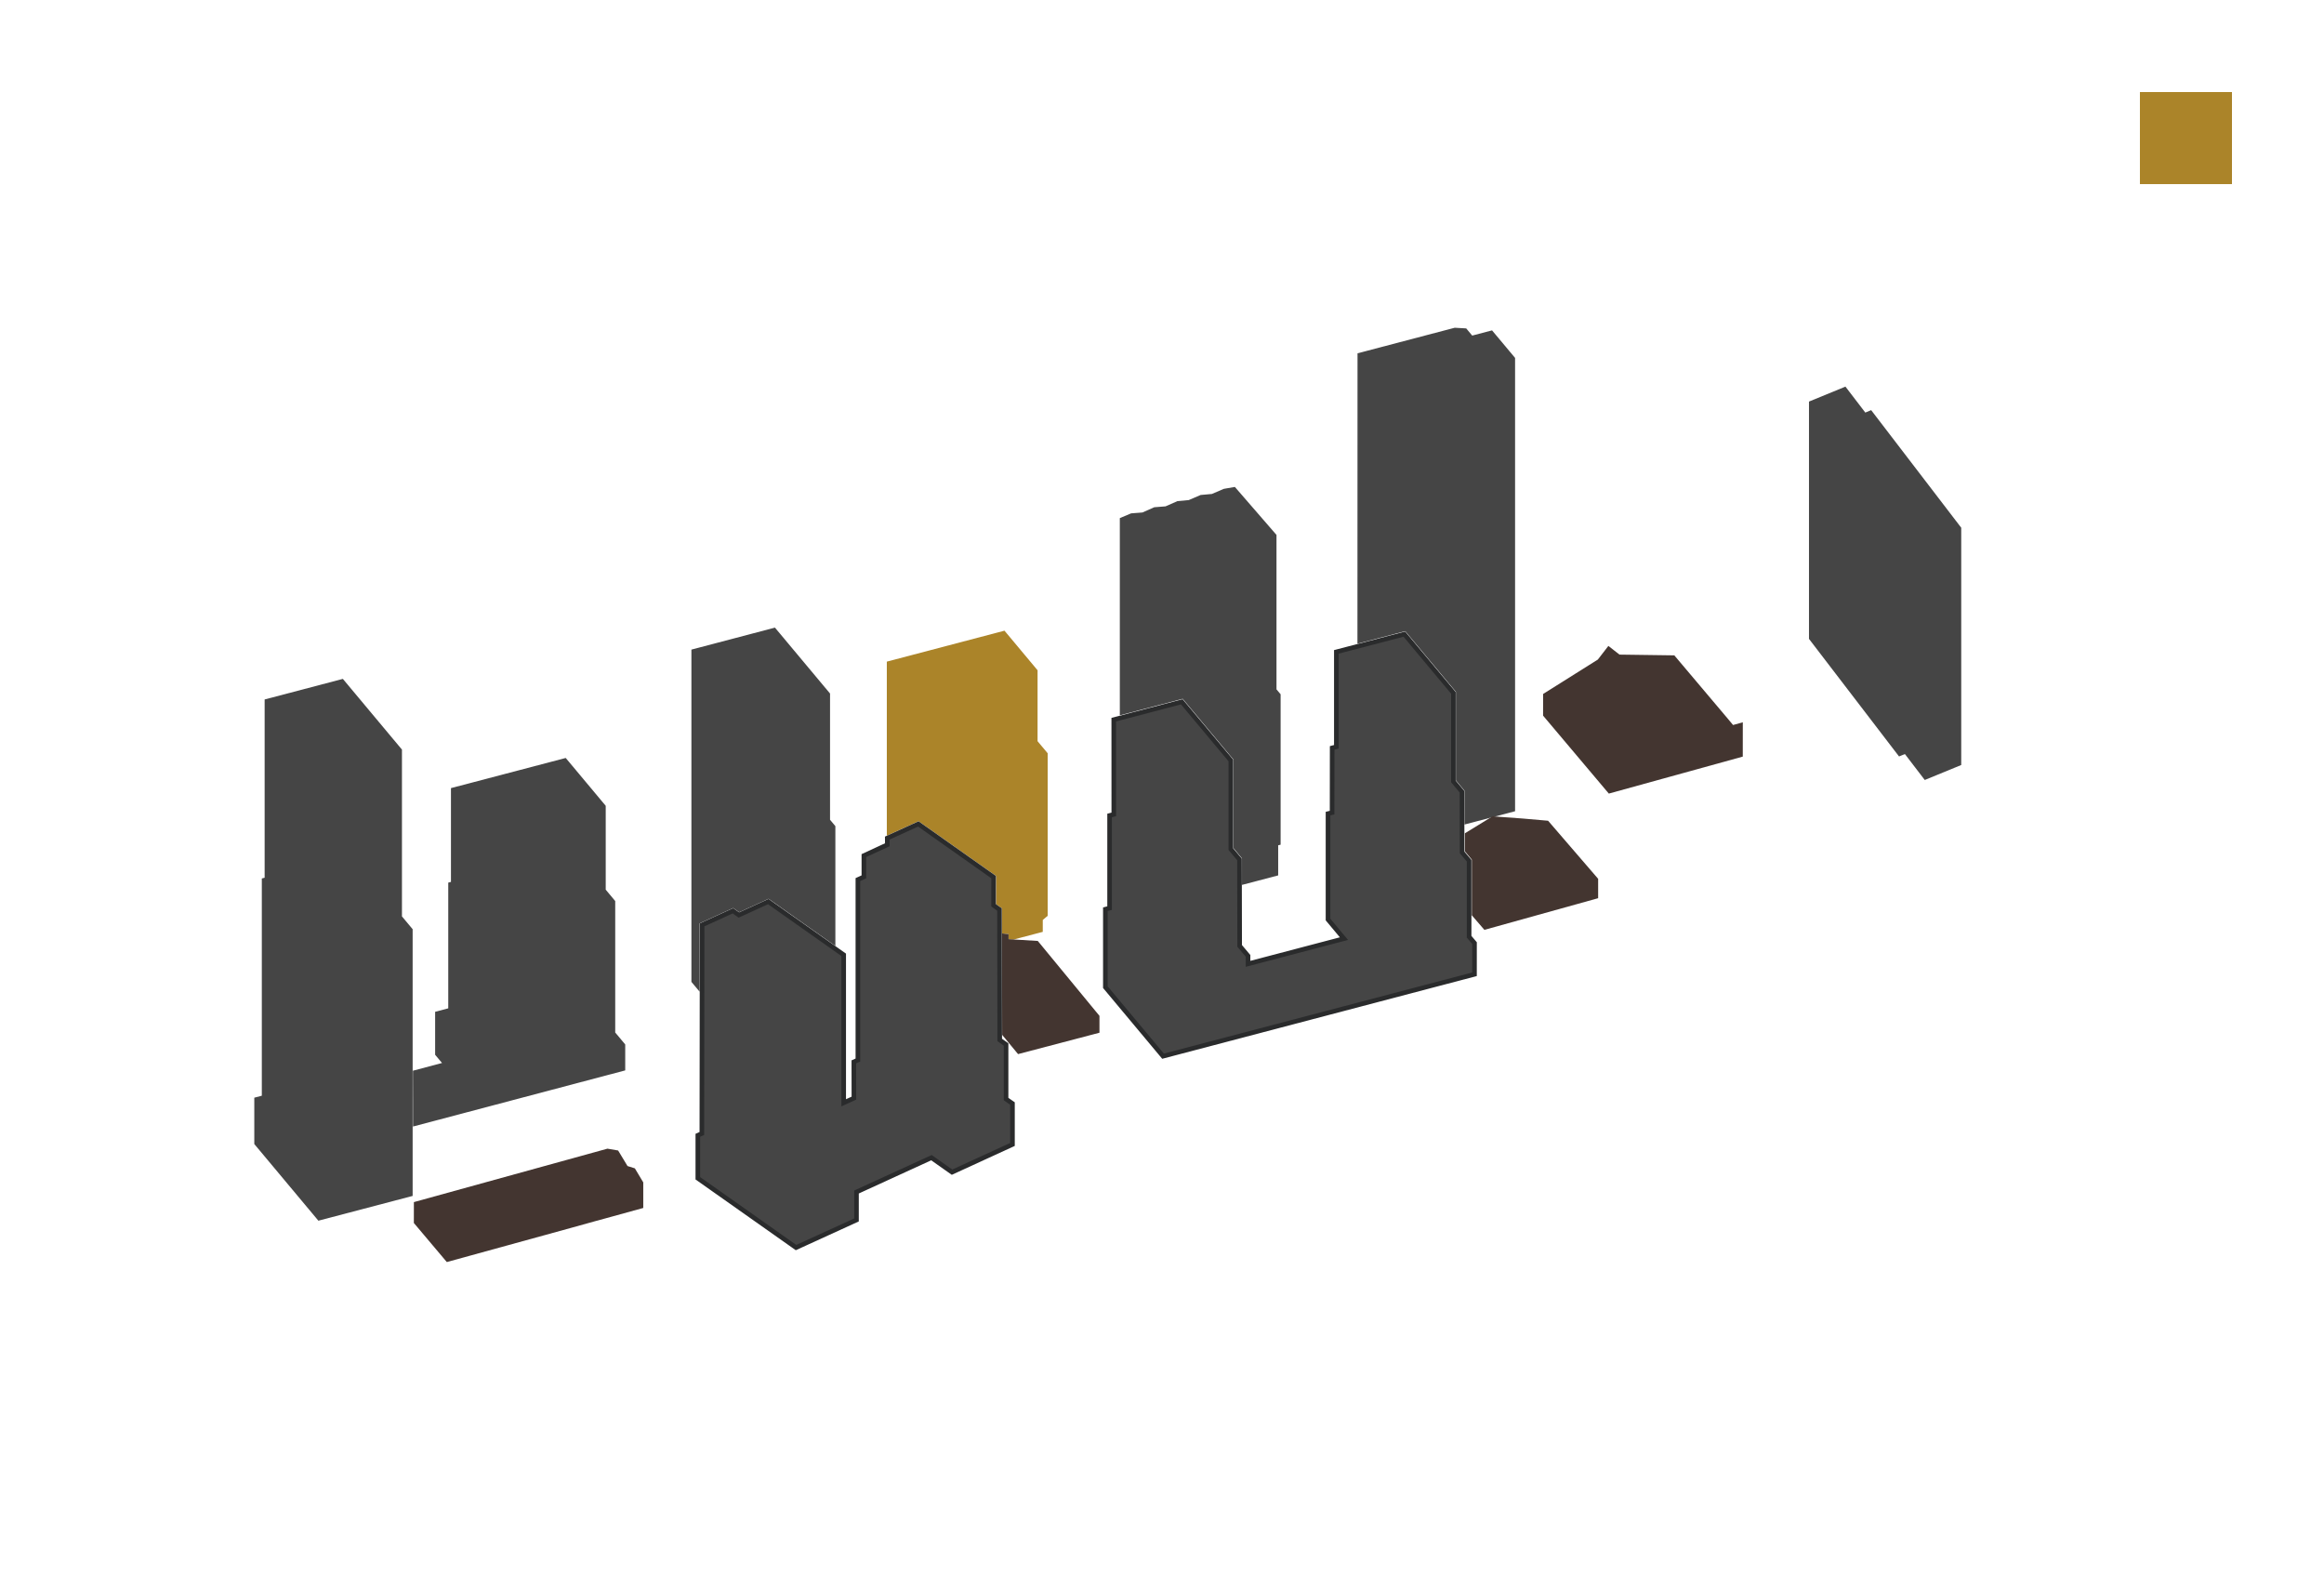<?xml version="1.0" encoding="UTF-8"?> <svg xmlns="http://www.w3.org/2000/svg" width="505" height="345" viewBox="0 0 505 345" fill="none"><path d="M135.859 232.559V226.925L133.686 224.323V195.766L131.623 193.294V175.075L122.93 164.678L97.991 171.23V191.61L97.407 191.761V219.074L94.554 219.828V229.162L96.05 230.951L89.726 232.626L89.739 239.099V244.758L135.859 232.559Z" fill="#454545"></path><path d="M57.506 151.964V190.701L56.892 190.86V238.06L55.258 238.487V248.558L69.183 265.214L89.667 259.831V201.882L87.344 199.105V162.86L74.502 147.498L57.51 151.968L57.506 151.964Z" fill="#454545"></path><path d="M329.223 176.249V77.761L324.218 71.779L319.907 72.91L318.605 71.351L316.105 71.209L294.986 76.76L294.969 139.857L305.352 137.13L316.361 150.305V169.546L318.231 171.787V179.139L329.219 176.253L329.223 176.249Z" fill="#454545"></path><path d="M150.242 141.139V213.327L152.028 215.464V200.613L159.322 197.279L160.625 198.196L167.012 195.276L181.525 205.519V179.491L180.366 178.105V150.678L168.394 136.359L150.242 141.135V141.139Z" fill="#454545"></path><path d="M226.591 202.461V199.876L227.658 198.971V163.66L225.461 161.034V145.626L218.271 137.025L192.703 143.749V181.569L199.594 178.419L216.443 190.312V196.445L217.721 197.346V202.8L219.17 202.963V204.069L220.2 204.14L226.591 202.461Z" fill="#AB8429"></path><path d="M277.745 190.19V183.655L278.275 183.521V150.841L277.38 149.777V116.222L268.337 105.795L265.929 106.21L263.345 107.32L260.891 107.542L258.307 108.652L255.857 108.874L253.273 110.013L250.824 110.206L248.239 111.346L245.79 111.534L243.336 112.565V155.416L256.996 151.826L268.005 165.001V184.242L269.875 186.483V192.26L277.741 190.195L277.745 190.19Z" fill="#454545"></path><path d="M426.166 166.211L418.245 169.462L413.93 163.827L412.656 164.351L393.088 138.805V87.249L401.009 83.998L405.328 89.637L406.601 89.109L426.17 114.655V166.211H426.166Z" fill="#454545"></path><path d="M215.913 190.562L215.905 193.344V196.687L216.116 196.836L217.188 197.596L217.237 225.687L217.238 225.943L217.447 226.093L218.616 226.924V238.781L218.829 238.931L220.007 239.753V248.647L206.877 254.674L202.638 251.686L202.403 251.52L202.142 251.64L186.405 258.849L186.114 258.982V265.052L172.977 271.054L151.637 255.995V246.662L152.218 246.399L152.511 246.267V245.945L152.569 200.938L159.268 197.882L160.322 198.633L160.558 198.8L160.82 198.68L166.945 195.879L183.332 207.444V239.602L184.04 239.277L185.259 238.721L185.551 238.587V238.265L185.538 230.703L186.123 230.438L186.416 230.306V191.106L187.427 190.646L187.719 190.512V185.893L192.518 183.669L192.81 183.534L192.808 183.213L192.801 182.086L199.548 179.009L215.913 190.562Z" fill="#454545" stroke="#2A2B2C"></path><path d="M315.819 150.527V169.772L315.935 169.911L317.689 172.018L317.714 185.021V185.203L317.832 185.343L319.235 187.004V203.52L319.355 203.659L320.41 204.901L320.404 211.676L252.726 229.473L240.193 214.476V197.541L240.74 197.396L241.113 197.299V177.177L241.654 177.033L242.025 176.934V176.55L242.016 156.357L256.799 152.473L267.463 165.223V184.486L267.58 184.625L269.337 186.719L269.375 205.33V205.513L269.492 205.651L271.195 207.67V209.409L271.822 209.244L291.277 204.129L292.037 203.929L291.533 203.325L288.573 199.781V176.774L289.084 176.645L289.46 176.549V176.161L289.476 162.493L290.014 162.35L290.385 162.25V141.629L305.162 137.771L315.819 150.527Z" fill="#454545" stroke="#2A2B2C"></path><path d="M221.225 229.019L217.771 224.847L217.733 202.799L219.154 202.958V204.047L225.507 204.433L238.911 220.708V224.373L221.225 229.019Z" fill="#433530"></path><path d="M89.936 265.718L97.092 274.201L124.413 266.686L129.186 265.358L133.17 264.269L139.779 262.446V256.891L137.956 253.842L136.359 253.339L134.317 249.962L131.997 249.564L89.936 261.173L89.928 265.718H89.936Z" fill="#433530"></path><path d="M347.27 190.932L336.396 178.318L330.887 177.837L325.139 177.418L324.37 177.334L318.319 181.046V184.962L319.819 186.755V198.858L322.554 202.025L347.274 195.146V190.936L347.27 190.932Z" fill="#433530"></path><path d="M335.303 155.478L349.594 172.419L378.701 164.384L378.709 156.927L376.587 157.518L375.52 156.232L363.826 142.387L351.913 142.223L349.497 140.334L347.207 143.3L335.316 150.773L335.307 155.478H335.303Z" fill="#433530"></path><g filter="url(#filter0_n_1769_157769)"><rect x="465" y="20" width="20" height="20" fill="#AB8429"></rect></g><defs><filter id="filter0_n_1769_157769" x="465" y="20" width="20" height="20" filterUnits="userSpaceOnUse" color-interpolation-filters="sRGB"><feFlood flood-opacity="0" result="BackgroundImageFix"></feFlood><feBlend mode="normal" in="SourceGraphic" in2="BackgroundImageFix" result="shape"></feBlend><feTurbulence type="fractalNoise" baseFrequency="1.111 1.111" stitchTiles="stitch" numOctaves="3" result="noise" seed="5073"></feTurbulence><feColorMatrix in="noise" type="luminanceToAlpha" result="alphaNoise"></feColorMatrix><feComponentTransfer in="alphaNoise" result="coloredNoise1"><feFuncA type="discrete"></feFuncA></feComponentTransfer><feComposite operator="in" in2="shape" in="coloredNoise1" result="noise1Clipped"></feComposite><feFlood flood-color="rgba(0, 0, 0, 0.35)" result="color1Flood"></feFlood><feComposite operator="in" in2="noise1Clipped" in="color1Flood" result="color1"></feComposite><feMerge result="effect1_noise_1769_157769"><feMergeNode in="shape"></feMergeNode><feMergeNode in="color1"></feMergeNode></feMerge></filter></defs></svg> 